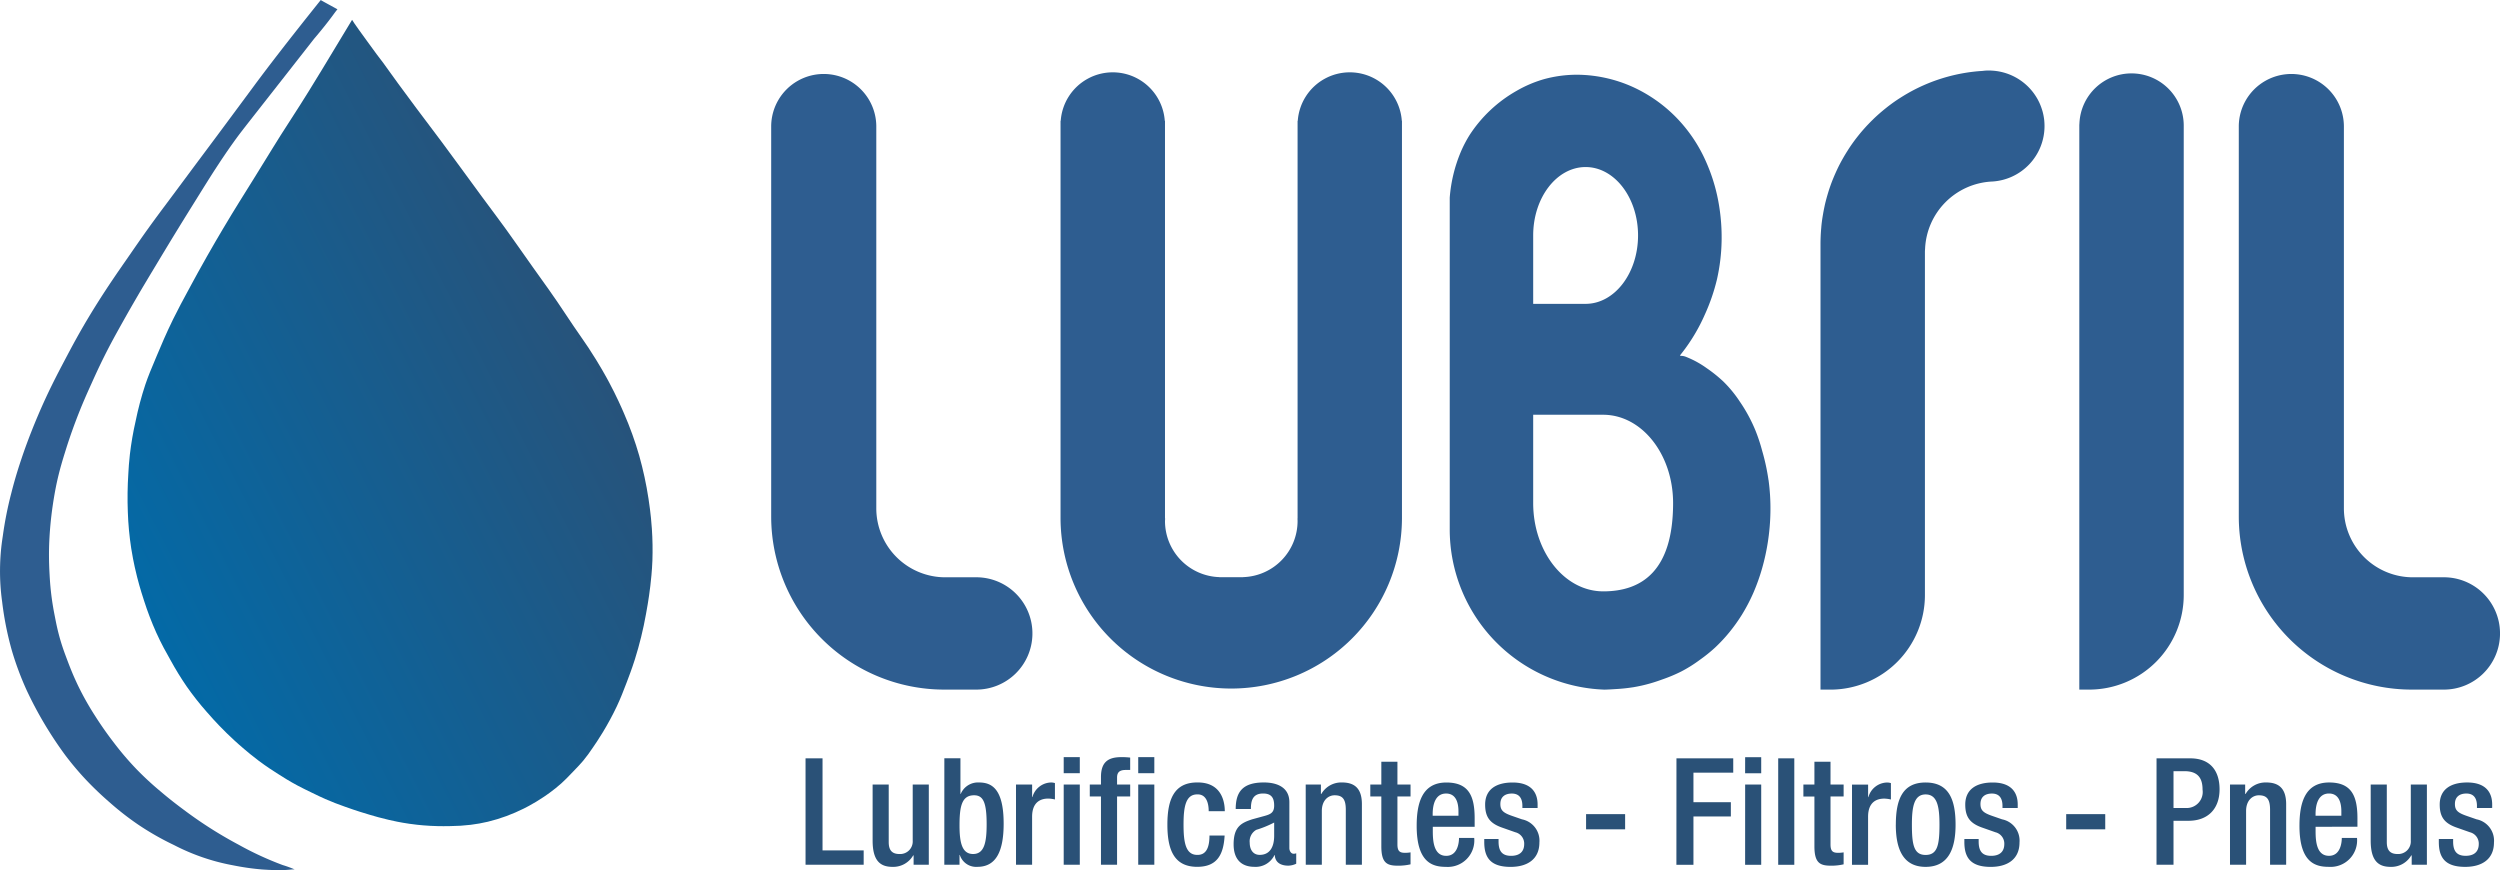 <svg xmlns="http://www.w3.org/2000/svg" xmlns:xlink="http://www.w3.org/1999/xlink" width="371.355" height="129.25" viewBox="0 0 371.355 129.25">
  <defs>
    <clipPath id="clip-path">
      <path id="Caminho_858" data-name="Caminho 858" d="M93.944,44.161c-1.144,1.879-1.607,2.624-1.761,2.872-1.851,2.98-2.444,3.819-4.174,6.547-1.164,1.836-.795,1.3-3.982,6.434-2.362,3.8-2.343,3.745-3.255,5.244C78.8,68.512,77.478,70.827,77.1,71.5c-1.073,1.887-1.859,3.336-2.373,4.287-1.3,2.4-1.956,3.609-2.681,5.092-1.068,2.187-1.784,3.891-2.45,5.476-.846,2.011-1.269,3.016-1.685,4.25a46.967,46.967,0,0,0-1.454,5.473,46.185,46.185,0,0,0-.843,4.9c-.131,1.152-.182,2.014-.229,2.833a55.512,55.512,0,0,0-.076,5.743,45.506,45.506,0,0,0,.5,5.361c.084.543.348,2.182.881,4.288.092.363.442,1.732,1.034,3.522a45.1,45.1,0,0,0,1.8,4.709c.767,1.7,1.45,2.91,2.144,4.136a44.787,44.787,0,0,0,2.374,3.867,42.309,42.309,0,0,0,2.986,3.79c1.343,1.554,2.47,2.675,2.987,3.178.578.564,1.452,1.392,2.565,2.335.475.4,1.175,1,2.144,1.725,1.2.9,2.159,1.512,2.91,1.989.811.518,1.69,1.074,2.91,1.725.683.363,1.265.646,2.144,1.071.8.388,1.318.639,1.953.919,1.1.484,1.914.779,2.948,1.15,1.651.593,2.967.99,3.638,1.186.824.242,1.683.494,2.871.766.637.146,1.656.376,3.025.574.484.072,1.637.227,3.14.308.36.019,1.493.074,2.986.037a26.992,26.992,0,0,0,2.987-.191,23.15,23.15,0,0,0,2.565-.46,24.656,24.656,0,0,0,2.757-.841,26.308,26.308,0,0,0,2.566-1.111c.379-.189,1.056-.537,1.876-1.036.909-.547,1.593-1.037,1.953-1.3a21.827,21.827,0,0,0,1.761-1.417c.507-.454.925-.889,1.762-1.76.738-.77,1.107-1.155,1.454-1.57a24,24,0,0,0,1.494-2.029c.294-.428.8-1.17,1.417-2.183a42.542,42.542,0,0,0,2.106-3.9c.589-1.256.948-2.2,1.455-3.524.337-.881.768-2.011,1.225-3.445a54.065,54.065,0,0,0,1.646-6.7c.4-2.131.594-3.729.65-4.21.1-.9.245-2.125.307-3.754a46.89,46.89,0,0,0-.077-4.709c-.036-.559-.156-2.256-.5-4.48a53.084,53.084,0,0,0-1.378-6.392,50.95,50.95,0,0,0-2.259-6.28c-.369-.866-1.117-2.562-2.221-4.634-.326-.609-1.416-2.631-3.063-5.129-.688-1.046-.676-.964-2.182-3.177-1.255-1.848-1.557-2.335-2.413-3.6-1.031-1.526-1.268-1.815-3.6-5.094-2.609-3.671-2.547-3.64-3.982-5.628-1.274-1.764-1.3-1.756-3.676-4.977-3.145-4.263-3.453-4.755-5.9-8.039-1.905-2.563-1.534-2.016-3.829-5.094-4.733-6.345-4.2-5.839-5.859-7.964,0,0-2.919-3.98-3.345-4.632-.074-.113-.126-.206-.266-.417-.022-.022-.054-.074-.064-.081-1.932,3.227-3.524,5.852-4.671,7.733" transform="translate(-65.262 -36.428)" fill="none" clip-rule="evenodd"/>
    </clipPath>
    <linearGradient id="linear-gradient" x1="0.086" y1="0.825" x2="0.844" y2="0.23" gradientUnits="objectBoundingBox">
      <stop offset="0" stop-color="#036aa7"/>
      <stop offset="1" stop-color="#2a5177"/>
    </linearGradient>
  </defs>
  <g id="Grupo_343" data-name="Grupo 343" transform="translate(-24.857 -30.142)">
    <g id="Grupo_342" data-name="Grupo 342" transform="translate(43.798 33.089)">
      <g id="Grupo_341" data-name="Grupo 341" transform="translate(0)" clip-path="url(#clip-path)">
        <rect id="Retângulo_249" data-name="Retângulo 249" width="78.099" height="119.801" transform="translate(-0.061 0)" fill="url(#linear-gradient)"/>
      </g>
    </g>
    <path id="Caminho_859" data-name="Caminho 859" d="M72.416,30.254c-5.1,6.366-8.079,10.278-9.878,12.713-.384.518-1.85,2.5-3.956,5.341-.877,1.185-1.99,2.683-3.548,4.767-1.792,2.394-3.566,4.8-5.36,7.2-.8,1.069-1.739,2.32-2.986,4.06-.736,1.027-1.434,2.038-2.833,4.058-1.089,1.57-1.633,2.355-1.991,2.885-.6.888-1.991,2.942-3.522,5.461-1.673,2.752-2.812,4.9-3.675,6.534-1.341,2.538-2.684,5.094-4.186,8.628-1.344,3.161-2.157,5.555-2.4,6.28-.38,1.136-.977,2.933-1.583,5.359a53.983,53.983,0,0,0-1.225,6.229,33.081,33.081,0,0,0-.1,9.75,47.145,47.145,0,0,0,1.429,7.2,44.633,44.633,0,0,0,2.247,6.022,57.143,57.143,0,0,0,5.718,9.6,44.629,44.629,0,0,0,2.961,3.523,49.023,49.023,0,0,0,3.625,3.472,42.214,42.214,0,0,0,4.186,3.267,41.244,41.244,0,0,0,5.36,3.063,31.295,31.295,0,0,0,8.781,3.012,37.225,37.225,0,0,0,4.238.611s1.635.134,3.062.1c1.027-.022,1.489-.124,1.79-.1.01,0,.046,0,.049-.006a16.936,16.936,0,0,0-1.768-.643,47.252,47.252,0,0,1-6.566-3.033c-2.155-1.149-3.791-2.182-4.671-2.756-1.585-1.03-2.75-1.892-3.446-2.41-.765-.57-1.977-1.474-3.484-2.758a45.486,45.486,0,0,1-3.484-3.216,44.13,44.13,0,0,1-3.408-3.981c-1.359-1.759-2.315-3.224-2.795-3.981a42.278,42.278,0,0,1-2.489-4.4c-.8-1.649-1.307-2.982-1.685-3.982-.333-.881-.653-1.734-1-2.91-.4-1.374-.608-2.417-.8-3.407-.169-.85-.425-2.159-.613-3.906-.112-1.045-.157-1.839-.192-2.488-.038-.707-.107-2.042-.076-3.751.009-.484.051-2.388.345-4.9.3-2.535.7-4.423.8-4.9.438-2.007.892-3.463,1.341-4.9.209-.673.746-2.36,1.569-4.518.838-2.2,1.559-3.8,2.3-5.438.5-1.111,1.031-2.284,1.8-3.829.969-1.948,1.768-3.376,2.833-5.284.841-1.5,1.493-2.628,1.991-3.484.929-1.6,1.653-2.8,3.1-5.207.965-1.6,1.8-2.987,2.948-4.862.843-1.374,1.426-2.314,2.489-4.021,1.651-2.653,2.49-4,3.178-5.054.734-1.123,1.588-2.43,2.756-4.058.82-1.144,1.258-1.7,4.4-5.706l3.484-4.442c4.086-5.21,3.99-5.105,4.212-5.36,0,0,1.545-1.8,2.827-3.574.082-.112.311-.42.459-.59a.022.022,0,0,0,.007-.009c0-.013-2.335-1.269-2.4-1.328,0,0-.071-.044-.083-.049-.006.012-.027.037-.08.112" transform="translate(0 0)" fill="#2e5d90"/>
    <path id="Caminho_860" data-name="Caminho 860" d="M299.693,128.25h-4.575a10.246,10.246,0,0,1-10.282-10.274q0-28.386,0-56.771a7.807,7.807,0,0,0-15.613,0v58.012a25.715,25.715,0,0,0,25.715,25.715h4.755a8.337,8.337,0,0,0,8.333-8.153V136.4a8.338,8.338,0,0,0-8.333-8.152" transform="translate(-129.812 -12.356)" fill="#2e5d90"/>
    <path id="Caminho_861" data-name="Caminho 861" d="M764.729,128.25h-4.574a10.247,10.247,0,0,1-10.282-10.274V61.206a7.807,7.807,0,0,0-15.613,0v58.012a25.715,25.715,0,0,0,25.715,25.715h4.754a8.337,8.337,0,0,0,8.333-8.153V136.4a8.338,8.338,0,0,0-8.333-8.152" transform="translate(-376.849 -12.356)" fill="#2e5d90"/>
    <path id="Caminho_862" data-name="Caminho 862" d="M394.029,202.409h-.02v.4c0-.133.014-.263.02-.4" transform="translate(-196.101 -91.512)" fill="#c7c9cb"/>
    <path id="Caminho_863" data-name="Caminho 863" d="M435.979,202.409c.007.132.02.263.02.4v-.4Z" transform="translate(-218.397 -91.512)" fill="#c7c9cb"/>
    <path id="Caminho_864" data-name="Caminho 864" d="M394.029,194.4h-.02v.4c0-.135.014-.266.02-.4" transform="translate(-196.101 -87.258)" fill="#2e5d90"/>
    <path id="Caminho_865" data-name="Caminho 865" d="M435.979,194.4c.007.131.02.262.02.4v-.4Z" transform="translate(-218.397 -87.258)" fill="#2e5d90"/>
    <path id="Caminho_866" data-name="Caminho 866" d="M411.61,60.257a7.747,7.747,0,0,0-15.455,0h-.028v59.454a8.338,8.338,0,0,1-8.087,8.331v.013h-3.521v-.013a8.338,8.338,0,0,1-8.087-8.331V60.257H376.4a7.747,7.747,0,0,0-15.455,0h-.028v59.137a25.358,25.358,0,0,0,50.715,0V60.257Z" transform="translate(-178.525 -12.173)" fill="#2e5d90"/>
    <path id="Caminho_867" data-name="Caminho 867" d="M691.485,53.4a7.747,7.747,0,0,0-7.737,7.387c-.007.124-.019.245-.019.369v83.777h1.459a14.051,14.051,0,0,0,14.052-14.05V61.156a7.754,7.754,0,0,0-7.755-7.755" transform="translate(-350.007 -12.356)" fill="#2e5d90"/>
    <path id="Caminho_868" data-name="Caminho 868" d="M634.953,59.884c-.028-.27-.069-.531-.122-.791s-.118-.523-.2-.775c-.041-.13-.082-.254-.127-.381-.09-.248-.188-.49-.3-.729-.049-.1-.1-.2-.147-.294-.021-.038-.041-.077-.061-.118a9.111,9.111,0,0,0-.592-.931,8.266,8.266,0,0,0-6.437-3.377.811.811,0,0,0,.09,0c-.106-.009-.212-.009-.318-.009a6.669,6.669,0,0,0-.931.059c-.126.01-.248.031-.371.047.1-.019.2-.031.31-.044a25.586,25.586,0,0,0-10.474,2.992c-.327.174-.649.362-.972.55l-.1.061c-.3.183-.6.372-.9.564l-.078.05c-.318.214-.637.431-.947.66,0,0-.012.008-.02.016q-.428.312-.845.649c-.053.042-.1.078-.151.12-.571.465-1.126.949-1.657,1.46l-.143.143c-.22.211-.436.432-.649.657-.049.05-.1.1-.143.146-.249.266-.494.54-.73.812-.025.025-.045.053-.066.077-.212.245-.417.5-.621.757-.052.068-.11.137-.163.208-.2.252-.383.505-.571.763-.025.037-.049.068-.073.105-.208.291-.408.588-.6.889-.045.069-.089.143-.135.217-.155.236-.3.481-.449.726l-.138.239c-.175.31-.352.62-.514.937a.965.965,0,0,1-.053.1c-.146.285-.286.576-.42.865-.044.09-.086.186-.126.274-.122.269-.241.545-.355.817-.024.065-.053.128-.077.187-.135.335-.262.666-.38,1-.032.087-.057.172-.09.255-.09.27-.18.538-.261.813-.029.092-.057.19-.085.285-.1.347-.2.7-.286,1.048-.008.029-.012.053-.021.078-.081.332-.15.667-.219,1-.021.107-.042.208-.062.316-.053.288-.1.579-.151.871-.012.078-.024.16-.037.238-.053.363-.1.729-.135,1.1-.008.085-.012.175-.02.261-.029.295-.05.593-.066.89-.008.106-.013.214-.017.319-.016.378-.028.754-.028,1.138v66.251h1.457a14.05,14.05,0,0,0,14.054-14.053V79.425c0-.169.016-.332.025-.5a10.453,10.453,0,0,1,9.837-9.948,1.033,1.033,0,0,1,.164-.008,8.251,8.251,0,0,0,7.739-8.24c0-.285-.016-.567-.041-.846" transform="translate(-306.441 -11.864)" fill="#2e5d90"/>
    <path id="Caminho_869" data-name="Caminho 869" d="M741.846,228.135c-.06,0-.118,0-.176,0,.058,0,.115,0,.176,0" transform="translate(-380.786 -105.178)" fill="#2e5d90"/>
    <path id="Caminho_870" data-name="Caminho 870" d="M531.577,114.039a31.182,31.182,0,0,0-.944-4.362,25.621,25.621,0,0,0-.995-3.009,22.992,22.992,0,0,0-2.322-4.287,17.942,17.942,0,0,0-2.5-3.034,21.259,21.259,0,0,0-2.449-1.953,14.031,14.031,0,0,0-3.01-1.645,2.048,2.048,0,0,0-.831-.165.074.074,0,0,1-.072-.043c-.015-.029.009-.068.036-.1a26.619,26.619,0,0,0,3.623-5.969,28.747,28.747,0,0,0,1.811-5.256,28.127,28.127,0,0,0,.689-5.715,28.982,28.982,0,0,0-.153-3.547,28.676,28.676,0,0,0-.51-3.188,26.112,26.112,0,0,0-1.556-4.8,22.161,22.161,0,0,0-4.617-6.888,21.531,21.531,0,0,0-6.48-4.49,20.486,20.486,0,0,0-7.984-1.76,18.544,18.544,0,0,0-5.1.663,18.119,18.119,0,0,0-4.108,1.761,20.189,20.189,0,0,0-6.926,6.531,18.143,18.143,0,0,0-1.325,2.547,21.856,21.856,0,0,0-1.628,6.765v49.273a23.816,23.816,0,0,0,23.019,23.8h0c.461-.015,1-.04,1.608-.083a25.332,25.332,0,0,0,2.68-.282,22.574,22.574,0,0,0,2.474-.561c.778-.221,1.348-.428,1.786-.586a22.833,22.833,0,0,0,2.857-1.2,20.4,20.4,0,0,0,2.755-1.734,22.234,22.234,0,0,0,2.22-1.787,23.446,23.446,0,0,0,2.144-2.295,25.243,25.243,0,0,0,1.811-2.527,26.155,26.155,0,0,0,1.734-3.29,29.716,29.716,0,0,0,1.327-3.724,32.036,32.036,0,0,0,.816-3.7,32.462,32.462,0,0,0,.408-4.72,31.219,31.219,0,0,0-.281-4.645M496.624,77.7c0-5.607,3.491-10.159,7.788-10.159S512.2,72.1,512.2,77.7s-3.486,10.161-7.788,10.161h-7.788Zm10.391,52.867c-5.734,0-10.391-5.876-10.391-13.117V104.336h10.391c5.74,0,10.391,5.871,10.391,13.117C517.406,127.536,512.755,130.57,507.015,130.57Z" transform="translate(-244.024 -12.585)" fill="#2e5d90"/>
    <path id="Caminho_871" data-name="Caminho 871" d="M738.75,228.165h0" transform="translate(-379.192 -105.194)" fill="#2e5d90"/>
    <path id="Caminho_872" data-name="Caminho 872" d="M530.645,277.606v-.531c0-1.483-.686-3.255-3.719-3.255-2.457,0-4.074,1.041-4.074,3.277,0,1.9.753,2.812,2.546,3.432l1.948.686a1.733,1.733,0,0,1,1.307,1.749c0,1.085-.642,1.749-1.948,1.749-1.373,0-1.86-.753-1.86-2.125v-.376h-2.125v.443c0,2.3.908,3.7,3.919,3.7,2.413,0,4.273-1.085,4.273-3.631a3.228,3.228,0,0,0-2.59-3.432l-1.528-.531c-1.262-.443-1.683-.819-1.683-1.749,0-1.107.753-1.55,1.7-1.55,1.24,0,1.572.886,1.572,1.838v.309Zm-11.955,8.436h2.258V274.13h-2.391v8.325a1.868,1.868,0,0,1-1.948,1.992c-1.018,0-1.616-.443-1.616-1.771V274.13H512.6v8.325c0,3.077,1.2,3.9,2.966,3.9a3.417,3.417,0,0,0,3.056-1.7h.067Zm-14.28-7.284v-.244c0-1.55.465-3.056,1.993-3.056,1.35,0,1.838,1.151,1.838,2.657v.642Zm6.221,1.638v-1.262c0-3.321-.885-5.314-4.206-5.314-3.742,0-4.406,3.321-4.406,6.443,0,5.513,2.413,6.088,4.362,6.088a3.937,3.937,0,0,0,4.185-4.295h-2.259c0,.708-.2,2.657-1.9,2.657-1.794,0-1.993-2.037-1.993-3.631V280.4ZM491.7,286.041h2.391v-7.993c0-1.55.93-2.325,1.9-2.325,1.2,0,1.66.6,1.66,2.147v8.17h2.391v-8.989c0-2.413-1.151-3.233-2.967-3.233a3.417,3.417,0,0,0-3.055,1.7h-.067V274.13H491.7Zm-10.915,0h2.524V279.51h2.214c2.966,0,4.627-1.838,4.627-4.671,0-2.7-1.329-4.605-4.362-4.605h-5Zm2.524-13.9h1.616c2.015,0,2.7,1.041,2.7,2.745a2.384,2.384,0,0,1-2.524,2.723H483.31Zm-15.941,8.634h5.8v-2.258h-5.8Zm-7.2-3.166v-.531c0-1.483-.686-3.255-3.719-3.255-2.457,0-4.074,1.041-4.074,3.277,0,1.9.753,2.812,2.546,3.432l1.948.686a1.733,1.733,0,0,1,1.306,1.749c0,1.085-.642,1.749-1.948,1.749-1.373,0-1.86-.753-1.86-2.125v-.376h-2.125v.443c0,2.3.908,3.7,3.919,3.7,2.413,0,4.273-1.085,4.273-3.631a3.227,3.227,0,0,0-2.59-3.432l-1.527-.531c-1.262-.443-1.683-.819-1.683-1.749,0-1.107.753-1.55,1.7-1.55,1.24,0,1.572.886,1.572,1.838v.309Zm-15.719,2.48c0-2.635.31-4.494,2.037-4.494,1.749,0,2.059,1.86,2.059,4.494,0,3.033-.31,4.494-2.059,4.494-1.727,0-2.037-1.461-2.037-4.494m-2.391,0c0,3.7,1.129,6.266,4.428,6.266,3.321,0,4.45-2.568,4.45-6.266s-.974-6.266-4.45-6.266C443.037,273.82,442.063,276.388,442.063,280.086Zm-6.509,5.956h2.391v-7.129c0-2.214,1.306-2.7,2.391-2.7a4.507,4.507,0,0,1,1,.133v-2.435a1.846,1.846,0,0,0-.575-.089,2.946,2.946,0,0,0-2.768,2.17h-.044v-1.86h-2.391Zm-7.218-10.14h1.638V283.3c0,2.435.8,2.878,2.413,2.878a7.907,7.907,0,0,0,1.926-.2V284.2a4.577,4.577,0,0,1-.863.066c-.819,0-1.085-.332-1.085-1.262V275.9h1.948V274.13h-1.948v-3.387h-2.391v3.387h-1.638Zm-3.741,10.14h2.391V270.233h-2.391Zm-4.915-13.594h2.391v-2.391H419.68Zm0,13.594h2.391V274.13H419.68Zm-10.207,0H412v-7.174h5.557v-2.125H412v-4.383h5.911v-2.126h-8.435Zm-13.417-5.27h5.8v-2.258h-5.8Zm-7.2-3.166v-.531c0-1.483-.686-3.255-3.719-3.255-2.458,0-4.074,1.041-4.074,3.277,0,1.9.753,2.812,2.546,3.432l1.949.686a1.733,1.733,0,0,1,1.306,1.749c0,1.085-.642,1.749-1.948,1.749-1.373,0-1.86-.753-1.86-2.125v-.376h-2.125v.443c0,2.3.908,3.7,3.919,3.7,2.413,0,4.273-1.085,4.273-3.631a3.228,3.228,0,0,0-2.59-3.432l-1.528-.531c-1.262-.443-1.682-.819-1.682-1.749,0-1.107.752-1.55,1.7-1.55,1.24,0,1.572.886,1.572,1.838v.309Zm-15.586,1.152v-.244c0-1.55.465-3.056,1.993-3.056,1.35,0,1.837,1.151,1.837,2.657v.642ZM379.5,280.4v-1.262c0-3.321-.886-5.314-4.206-5.314-3.742,0-4.406,3.321-4.406,6.443,0,5.513,2.413,6.088,4.362,6.088a3.937,3.937,0,0,0,4.185-4.295h-2.259c0,.708-.2,2.657-1.9,2.657-1.794,0-1.993-2.037-1.993-3.631V280.4ZM364,275.9h1.638V283.3c0,2.435.8,2.878,2.413,2.878a7.9,7.9,0,0,0,1.926-.2V284.2a4.571,4.571,0,0,1-.863.066c-.819,0-1.085-.332-1.085-1.262V275.9h1.948V274.13h-1.948v-3.387h-2.391v3.387H364Zm-9.587,10.14H356.8v-7.993c0-1.55.93-2.325,1.9-2.325,1.2,0,1.66.6,1.66,2.147v8.17h2.391v-8.989c0-2.413-1.151-3.233-2.967-3.233a3.417,3.417,0,0,0-3.055,1.7h-.067V274.13h-2.258Zm-4.694-4.3c0,1.749-.708,2.834-2.147,2.834-1,0-1.483-.8-1.483-1.793a1.957,1.957,0,0,1,.974-1.926,15.517,15.517,0,0,0,2.657-1.085Zm2.258-5c0-2.1-1.682-2.922-3.786-2.922-3.144,0-4.184,1.4-4.184,3.941h2.258c0-1.173.222-2.3,1.816-2.3,1.262,0,1.638.686,1.638,1.794,0,1.041-.531,1.284-1.395,1.528l-1.86.509c-1.616.531-2.767,1.085-2.767,3.719,0,2.281,1.2,3.343,3.1,3.343a3.1,3.1,0,0,0,2.967-1.749h.044c.067,1.151.952,1.572,2.015,1.572a2.848,2.848,0,0,0,1.173-.288v-1.55a.993.993,0,0,1-.4.067c-.354,0-.62-.4-.62-.841Zm-11.867,4.96c0,1.793-.487,2.9-1.815,2.878-1.727,0-2.037-1.859-2.037-4.494s.31-4.494,2.037-4.494c1.395-.045,1.7,1.395,1.7,2.5h2.391c0-1.483-.531-4.317-4.1-4.273-3.454,0-4.428,2.568-4.428,6.266s.974,6.266,4.428,6.266c2.944,0,3.919-1.793,4.074-4.649Zm-16.118,4.34h2.391V275.9h1.949V274.13h-1.949v-1.041c0-.8.4-1.129,1.284-1.129h.664v-1.838a10.916,10.916,0,0,0-1.306-.067c-1.948,0-3.033.709-3.033,2.967v1.107H322.33V275.9h1.661Zm5.535-13.594h2.391v-2.391h-2.391Zm0,13.594h2.391V274.13h-2.391Zm-11.07-13.594h2.391v-2.391h-2.391Zm0,13.594h2.391V274.13h-2.391Zm-7.085,0h2.391v-7.129c0-2.214,1.306-2.7,2.391-2.7a4.516,4.516,0,0,1,1,.133v-2.435a1.852,1.852,0,0,0-.576-.089,2.946,2.946,0,0,0-2.768,2.17h-.044v-1.86H311.37Zm-8.391-5.823c0-2.856.332-4.495,2.169-4.495,1.373,0,1.86,1.107,1.86,4.317,0,2.7-.354,4.406-2.015,4.406-1.638,0-2.014-1.682-2.014-4.228m-2.259,5.823h2.259V284.58h.044a2.545,2.545,0,0,0,2.612,1.771c2.79,0,3.9-2.325,3.9-6.421,0-5.291-1.86-6.111-3.675-6.111a2.774,2.774,0,0,0-2.7,1.7h-.044v-5.292h-2.391Zm-4.561,0h2.258V274.13h-2.391v8.325a1.868,1.868,0,0,1-1.948,1.992c-1.018,0-1.616-.443-1.616-1.771V274.13h-2.391v8.325c0,3.077,1.2,3.9,2.966,3.9a3.417,3.417,0,0,0,3.056-1.7h.067Zm-16.051,0h8.634v-2.126h-6.111V270.233h-2.524Z" transform="translate(-135.595 -127.447)" fill="#2a5177"/>
  </g>
</svg>
